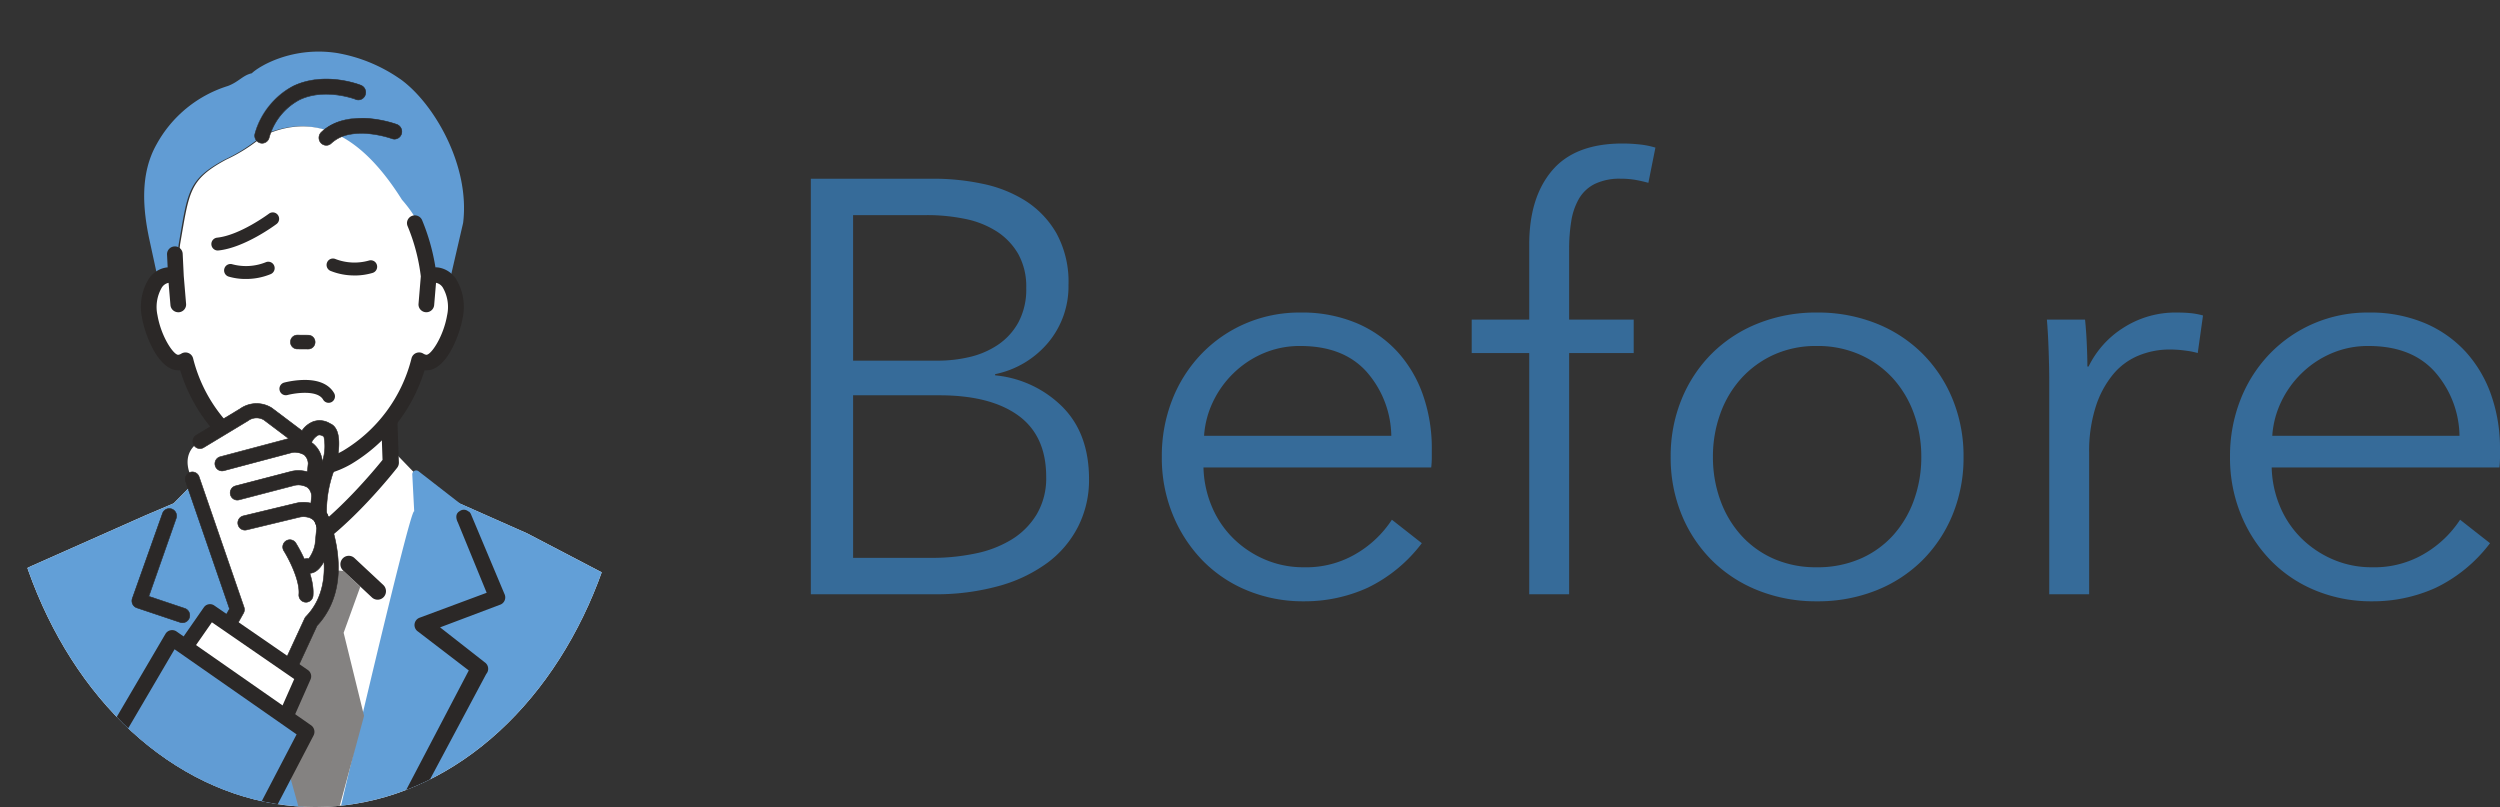 <svg xmlns="http://www.w3.org/2000/svg" xmlns:xlink="http://www.w3.org/1999/xlink" width="340.76" height="110" viewBox="0 0 340.76 110">
  <rect x="0" y="0" width="340.76" height="110" fill="#333333" stroke="none"/>
  <defs>
    <clipPath id="clip-path">
      <ellipse id="楕円形_36" data-name="楕円形 36" cx="42.98" cy="55" rx="42.98" ry="55" transform="translate(0)" fill="#d8d8d8"/>
    </clipPath>
    <clipPath id="clip-path-2">
      <rect id="長方形_489" data-name="長方形 489" width="101.452" height="137.867" fill="none"/>
    </clipPath>
  </defs>
  <g id="problem_p01_before1" transform="translate(-261 -5868)">
    <path id="パス_6230" data-name="パス 6230" d="M7.52-56.64H24.4a31.858,31.858,0,0,1,6.48.68,17.62,17.62,0,0,1,5.88,2.32A12.787,12.787,0,0,1,41-49.2a13.753,13.753,0,0,1,1.64,7.04,11.932,11.932,0,0,1-2.72,7.8A12.765,12.765,0,0,1,32.64-30v.16a14.979,14.979,0,0,1,9.16,4.28q3.64,3.64,3.64,9.88a14.038,14.038,0,0,1-1.48,6.44,14.129,14.129,0,0,1-4.2,4.96,20.207,20.207,0,0,1-6.64,3.16A32.019,32.019,0,0,1,24.32,0H7.52Zm5.76,24.8h11.6a18.973,18.973,0,0,0,4.2-.48,11.67,11.67,0,0,0,3.88-1.64,8.771,8.771,0,0,0,2.84-3.08,9.5,9.5,0,0,0,1.08-4.72,9.1,9.1,0,0,0-1.08-4.6,8.963,8.963,0,0,0-2.92-3.08,12.539,12.539,0,0,0-4.32-1.72,25.7,25.7,0,0,0-5.28-.52h-10Zm0,26.88H24a28.773,28.773,0,0,0,5.96-.6,15.28,15.28,0,0,0,4.96-1.92,10.23,10.23,0,0,0,3.4-3.44A9.647,9.647,0,0,0,39.6-16q0-5.6-3.8-8.36T25.04-27.12H13.28ZM86.64-21.6a13.5,13.5,0,0,0-3.4-8.76q-3.16-3.48-9-3.48a12.6,12.6,0,0,0-5.04,1,13.329,13.329,0,0,0-4.08,2.72,13.524,13.524,0,0,0-2.8,3.92,12.64,12.64,0,0,0-1.2,4.6Zm5.52,1.76v1.2a12.343,12.343,0,0,1-.08,1.36H61.04A14.611,14.611,0,0,0,62.16-12a13.332,13.332,0,0,0,2.88,4.32,13.881,13.881,0,0,0,4.32,2.92,13.277,13.277,0,0,0,5.36,1.08,13.344,13.344,0,0,0,7.32-1.96,14.648,14.648,0,0,0,4.68-4.52l4.08,3.2A20.3,20.3,0,0,1,83.4-.88,20.693,20.693,0,0,1,74.72.96,19.91,19.91,0,0,1,67-.52a18.083,18.083,0,0,1-6.12-4.12,19.519,19.519,0,0,1-4.04-6.24,20.42,20.42,0,0,1-1.48-7.84,20.919,20.919,0,0,1,1.44-7.84,18.981,18.981,0,0,1,4-6.24,18.393,18.393,0,0,1,6-4.12,18.624,18.624,0,0,1,7.44-1.48A19.092,19.092,0,0,1,82-36.92a16,16,0,0,1,5.6,4A17.185,17.185,0,0,1,91-27.04,21.913,21.913,0,0,1,92.16-19.84Zm27.52-13.04h-8.8V0h-5.44V-32.88H97.6v-4.56h7.84V-47.68q0-6.4,3.12-10.08t9.6-3.68q1.04,0,2.24.12a11.5,11.5,0,0,1,2.24.44l-.96,4.8q-.88-.24-1.76-.4a11.254,11.254,0,0,0-2-.16,7.758,7.758,0,0,0-3.56.72,5.149,5.149,0,0,0-2.16,2.04,8.933,8.933,0,0,0-1.04,3.08,23.946,23.946,0,0,0-.28,3.76v9.6h8.8Zm44.96,14.16a20.42,20.42,0,0,1-1.48,7.84,18.86,18.86,0,0,1-4.12,6.24,18.671,18.671,0,0,1-6.32,4.12A21.462,21.462,0,0,1,144.64.96a21.243,21.243,0,0,1-8-1.48,18.671,18.671,0,0,1-6.32-4.12,18.86,18.86,0,0,1-4.12-6.24,20.42,20.42,0,0,1-1.48-7.84,20.42,20.42,0,0,1,1.48-7.84,18.86,18.86,0,0,1,4.12-6.24,18.671,18.671,0,0,1,6.32-4.12,21.243,21.243,0,0,1,8-1.48,21.462,21.462,0,0,1,8.08,1.48,18.671,18.671,0,0,1,6.32,4.12,18.86,18.86,0,0,1,4.12,6.24A20.42,20.42,0,0,1,164.64-18.72Zm-5.76,0a17.128,17.128,0,0,0-1-5.88,14.406,14.406,0,0,0-2.84-4.8,13.438,13.438,0,0,0-4.48-3.24,14.147,14.147,0,0,0-5.92-1.2,13.875,13.875,0,0,0-5.88,1.2,13.548,13.548,0,0,0-4.44,3.24,14.406,14.406,0,0,0-2.84,4.8,17.128,17.128,0,0,0-1,5.88,17.128,17.128,0,0,0,1,5.88,14.406,14.406,0,0,0,2.84,4.8,13.074,13.074,0,0,0,4.44,3.2,14.285,14.285,0,0,0,5.88,1.16,14.567,14.567,0,0,0,5.92-1.16,12.977,12.977,0,0,0,4.48-3.2,14.406,14.406,0,0,0,2.84-4.8A17.128,17.128,0,0,0,158.88-18.72ZM176.32-29.2q0-1.52-.08-3.92T176-37.44h5.2q.16,1.52.24,3.36t.08,3.04h.16a12.968,12.968,0,0,1,4.8-5.32,13.11,13.11,0,0,1,7.2-2.04q1.04,0,1.88.08a10.219,10.219,0,0,1,1.72.32l-.72,5.12a10.23,10.23,0,0,0-1.6-.32,15.82,15.82,0,0,0-2.24-.16,11.1,11.1,0,0,0-4.16.8,8.92,8.92,0,0,0-3.48,2.52,13.279,13.279,0,0,0-2.4,4.4,19.928,19.928,0,0,0-.92,6.44V0h-5.44Zm55.92,7.6a13.5,13.5,0,0,0-3.4-8.76q-3.16-3.48-9-3.48a12.6,12.6,0,0,0-5.04,1,13.329,13.329,0,0,0-4.08,2.72,13.524,13.524,0,0,0-2.8,3.92,12.64,12.64,0,0,0-1.2,4.6Zm5.52,1.76v1.2a12.345,12.345,0,0,1-.08,1.36H206.64A14.611,14.611,0,0,0,207.76-12a13.332,13.332,0,0,0,2.88,4.32,13.881,13.881,0,0,0,4.32,2.92,13.277,13.277,0,0,0,5.36,1.08,13.344,13.344,0,0,0,7.32-1.96,14.648,14.648,0,0,0,4.68-4.52l4.08,3.2A20.3,20.3,0,0,1,229-.88,20.693,20.693,0,0,1,220.32.96,19.91,19.91,0,0,1,212.6-.52a18.083,18.083,0,0,1-6.12-4.12,19.519,19.519,0,0,1-4.04-6.24,20.42,20.42,0,0,1-1.48-7.84,20.919,20.919,0,0,1,1.44-7.84,18.981,18.981,0,0,1,4-6.24,18.393,18.393,0,0,1,6-4.12,18.624,18.624,0,0,1,7.44-1.48,19.092,19.092,0,0,1,7.76,1.48,16,16,0,0,1,5.6,4,17.185,17.185,0,0,1,3.4,5.88A21.913,21.913,0,0,1,237.76-19.84Z" transform="translate(364 5949)" fill="#39a2ff" opacity="0.499"/>
    <g id="マスクグループ_1" data-name="マスクグループ 1" transform="translate(261 5868)" clip-path="url(#clip-path)">
      <g id="グループ_488" data-name="グループ 488" transform="translate(-7.507 7.035)">
        <g id="グループ_487" data-name="グループ 487" clip-path="url(#clip-path-2)">
          <path id="パス_2892" data-name="パス 2892" d="M96.386,305.752a8.159,8.159,0,0,0-3.927-6.008L79.352,292.9l-12.493-5.532L64,284.66l-2.149-2.228c-.407-1.443-11.36,11.933-11.36,11.933l-8.138-6.579-2.73-1.318c-5.416,2.365-5.8-.337-5.8-.337l-2.649,2.68-3.871,1.65-15.31,6.8a12.847,12.847,0,0,0-6.927,7.423l-1.019,8.866L0,354.174,101.452,365.1a481.059,481.059,0,0,0-5.066-59.35" transform="translate(0 -227.235)" fill="#fff"/>
          <path id="パス_2893" data-name="パス 2893" d="M96.992,313.991a8.159,8.159,0,0,0-3.927-6.008l-13.106-6.848-9.111-4.047-5.685-4.416a.531.531,0,0,0-.854.455l.263,5.04c-.408-1.443-12.243,49.869-12.243,49.869l-9.069-30.748-4.383-11.473c-.432-1.835-4.449-11.445-4.449-11.445l-2.649,2.68-3.871,1.65-15.31,6.8a12.846,12.846,0,0,0-6.927,7.423l-1.019,8.866-3.9,50.7,101.307.849a481.058,481.058,0,0,0-5.066-59.35" transform="translate(-0.606 -235.474)" fill="#629fd7"/>
          <path id="パス_2894" data-name="パス 2894" d="M151.412,423.551l-5.275-5.966,5.942-4.459Z" transform="translate(-117.962 -332.515)" fill="#fff"/>
          <path id="パス_2895" data-name="パス 2895" d="M180.014,398.212l-3.056,2.293.2-3.06Z" transform="translate(-142.84 -319.894)" fill="#fff"/>
          <path id="パス_2896" data-name="パス 2896" d="M52.951,386.119" transform="translate(-42.742 -310.778)" fill="#231815"/>
          <path id="パス_2897" data-name="パス 2897" d="M466.973,383.854" transform="translate(-376.939 -308.955)" fill="#231815"/>
          <path id="パス_2898" data-name="パス 2898" d="M339.539,397.016l.308,2.264-2.45-1.57Z" transform="translate(-272.345 -319.548)" fill="#fff"/>
          <path id="パス_2899" data-name="パス 2899" d="M250.27,627.823a1.034,1.034,0,0,1-.951-1.088l.1-3.305a1.03,1.03,0,0,1,1.076-.984h.021a1.034,1.034,0,0,1,.951,1.088l-.1,3.3a1.03,1.03,0,0,1-1.076.984h-.021" transform="translate(-201.249 -500.99)" fill="#231815"/>
          <path id="パス_2900" data-name="パス 2900" d="M250.107,627.7a1.077,1.077,0,0,1-.986-1.128l.1-3.306a1.072,1.072,0,0,1,.349-.744,1.048,1.048,0,0,1,.767-.276h.022a1.077,1.077,0,0,1,.986,1.128l-.1,3.305a1.074,1.074,0,0,1-.349.744,1.048,1.048,0,0,1-.767.276Zm.247-5.376h-.02a.974.974,0,0,0-.713.256,1,1,0,0,0-.324.691l-.1,3.306a1,1,0,0,0,.916,1.047h.02a.973.973,0,0,0,.713-.256,1,1,0,0,0,.324-.691l.1-3.305a1,1,0,0,0-.916-1.047" transform="translate(-201.089 -500.832)" fill="#231815"/>
          <path id="パス_2901" data-name="パス 2901" d="M139.056,334.764a.972.972,0,0,1-.311-.051l-5.9-1.979a.993.993,0,0,1-.586-.529,1.011,1.011,0,0,1-.02-.795l4.112-11.578a.986.986,0,0,1,1.287-.556,1,1,0,0,1,.549,1.3l-3.72,10.59,4.9,1.644a1,1,0,0,1,.628,1.265.991.991,0,0,1-.939.687" transform="translate(-106.682 -256.92)" fill="#2b2827"/>
          <path id="パス_2902" data-name="パス 2902" d="M138.9,334.642h0a1.01,1.01,0,0,1-.323-.053l-5.9-1.979a1.035,1.035,0,0,1-.609-.549,1.054,1.054,0,0,1-.021-.825l4.112-11.579a1.026,1.026,0,0,1,.55-.568,1.009,1.009,0,0,1,.786-.009,1.045,1.045,0,0,1,.57,1.352l-3.7,10.552,4.866,1.631a1.022,1.022,0,0,1,.595.52,1.044,1.044,0,0,1,.057.794,1.028,1.028,0,0,1-.975.713m-1.791-15.56a.952.952,0,0,0-.883.6l-4.112,11.579a.975.975,0,0,0,.02.764.957.957,0,0,0,.564.509l5.9,1.979a.936.936,0,0,0,.3.049.951.951,0,0,0,.9-.661.966.966,0,0,0-.053-.735.947.947,0,0,0-.551-.481l-4.9-1.644a.039.039,0,0,1-.023-.051l3.72-10.59a.968.968,0,0,0-.528-1.252.939.939,0,0,0-.354-.07" transform="translate(-106.523 -256.759)" fill="#2b2827"/>
          <path id="パス_2903" data-name="パス 2903" d="M247.8,362.063l1.814.153,2.267,2.142-2.267,6.272,2.784,11.326-6.1,22.58L241.937,388.9l2.088-4.771-2.117-2.025,1.71-5.535-.652-1.807,1.662-5.653s3.9-3.884,3.175-7.044" transform="translate(-195.267 -291.416)" fill="#848281"/>
          <path id="パス_2904" data-name="パス 2904" d="M284.66,358.2a1.13,1.13,0,0,1-.774-.307l-3.93-3.671a1.165,1.165,0,0,1-.064-1.632,1.132,1.132,0,0,1,1.613-.065l3.93,3.672a1.165,1.165,0,0,1,.064,1.632,1.131,1.131,0,0,1-.839.372" transform="translate(-225.683 -283.495)" fill="#2b2827"/>
          <path id="パス_2905" data-name="パス 2905" d="M192.5,230.979l-.485-14.225h23.264l.485,13.734s-6.3,8.094-12.117,11.527A62.91,62.91,0,0,1,192.5,230.979" transform="translate(-154.998 -174.46)" fill="#fff"/>
          <path id="パス_2906" data-name="パス 2906" d="M199.566,238.93a.967.967,0,0,1-.576-.19,63.258,63.258,0,0,1-11.345-11.232,1,1,0,0,1-.2-.568l-.485-14.225a.994.994,0,0,1,.274-.72.969.969,0,0,1,.7-.3H211.2a.981.981,0,0,1,.975.952l.485,13.734a1,1,0,0,1-.209.647c-.262.336-6.484,8.281-12.392,11.769a.962.962,0,0,1-.492.135m-10.183-12.377a62.693,62.693,0,0,0,10.245,10.2c4.833-3.086,9.952-9.281,11.067-10.667l-.438-12.414H188.943Z" transform="translate(-150.911 -170.386)" fill="#2b2827"/>
          <path id="パス_2907" data-name="パス 2907" d="M199,238.505a1.1,1.1,0,0,1-.655-.216,63.513,63.513,0,0,1-11.373-11.259,1.129,1.129,0,0,1-.23-.646l-.485-14.225a1.137,1.137,0,0,1,.312-.82,1.108,1.108,0,0,1,.8-.343h23.264a1.112,1.112,0,0,1,1.109,1.083l.485,13.734a1.134,1.134,0,0,1-.237.735c-.263.338-6.5,8.3-12.43,11.8a1.1,1.1,0,0,1-.559.153m-11.632-27.237a.84.84,0,0,0-.605.26.86.86,0,0,0-.236.621l.485,14.225a.852.852,0,0,0,.174.49,63.209,63.209,0,0,0,11.318,11.2.847.847,0,0,0,.92.048c5.885-3.474,12.093-11.4,12.354-11.736a.861.861,0,0,0,.18-.558l-.485-13.734a.843.843,0,0,0-.841-.821Zm11.694,25.056a.132.132,0,0,1-.082-.029,63.293,63.293,0,0,1-10.268-10.219.138.138,0,0,1-.029-.079l-.439-12.884a.138.138,0,0,1,.038-.1.134.134,0,0,1,.1-.041h21.313a.135.135,0,0,1,.134.131l.438,12.414a.136.136,0,0,1-.03.091c-1,1.239-6.219,7.58-11.1,10.7a.133.133,0,0,1-.072.021m-10.112-10.381a63.046,63.046,0,0,0,10.12,10.079c4.772-3.079,9.862-9.232,10.924-10.547l-.432-12.232H188.52Z" transform="translate(-150.349 -169.826)" fill="#2b2827"/>
          <path id="パス_2908" data-name="パス 2908" d="M175.706,3.706A21.407,21.407,0,0,0,167.2.2c-6.138-.971-10.724,1.816-11.667,2.752-1.233.271-1.769,1.166-3.259,1.731a16.767,16.767,0,0,0-9.719,7.944c-2.236,3.945-1.929,8.647-.962,13.1l1.136,5.235a2.2,2.2,0,0,1,1.042-.485,2.252,2.252,0,0,1,1.227.159l.57-4.419c1.247-7.11,1.185-8.757,6.289-11.509a22.132,22.132,0,0,0,5.074-3.253c8.477-3.941,14.614,1.97,18.867,8.726,0,0,2.539,2.869,1.762,3.191.238.555.822,2.58,1.28,4.4a27.024,27.024,0,0,1,.611,2.864,2.249,2.249,0,0,1,1.226-.159,2.536,2.536,0,0,1,1.713,1.272l1.945-8.41c.972-7.882-4.066-16.431-8.629-19.641" transform="translate(-113.701 0)" fill="#619cd4"/>
          <path id="パス_2909" data-name="パス 2909" d="M159.858,53.517c8.477-3.941,14.614,1.97,18.867,8.726,0,0,2.539,2.869,1.762,3.191.238.555.822,2.58,1.28,4.4a26.972,26.972,0,0,1,.611,2.864,2.249,2.249,0,0,1,1.226-.159c1.775.3,2.823,2.815,2.341,5.627s-2.313,6.549-4.089,6.256a2.151,2.151,0,0,1-.78-.3,21.554,21.554,0,0,1-9.842,13.261,12.365,12.365,0,0,1-12.165,0,21.552,21.552,0,0,1-9.842-13.261,2.147,2.147,0,0,1-.781.3c-1.776.293-3.605-3.443-4.089-6.256s.566-5.332,2.34-5.627a2.252,2.252,0,0,1,1.227.159l.57-4.419c1.247-7.11,1.185-8.757,6.289-11.509a22.13,22.13,0,0,0,5.074-3.253" transform="translate(-116.431 -42.055)" fill="#fff"/>
          <path id="パス_2910" data-name="パス 2910" d="M181.582,123.039a3.5,3.5,0,0,0-2.3-1.525,3.4,3.4,0,0,0-.486-.042,28.45,28.45,0,0,0-1.821-6.433,1.075,1.075,0,0,0-1.4-.563,1.054,1.054,0,0,0-.581.585,1.041,1.041,0,0,0,.009.8,25.907,25.907,0,0,1,1.8,6.845l-.313,3.745a1.045,1.045,0,0,0,.242.762,1.072,1.072,0,0,0,1.89-.587l.254-3.036.049.006a1.427,1.427,0,0,1,.883.651,5.279,5.279,0,0,1,.58,3.756c-.516,3.007-2.247,5.492-2.855,5.391a1.08,1.08,0,0,1-.391-.157,1.082,1.082,0,0,0-.969-.084,1.061,1.061,0,0,0-.639.732,20.442,20.442,0,0,1-9.332,12.591,11.2,11.2,0,0,1-11.084.012,20.455,20.455,0,0,1-9.353-12.6,1.063,1.063,0,0,0-.64-.732,1.082,1.082,0,0,0-.97.086,1.069,1.069,0,0,1-.388.156c-.6.1-2.341-2.389-2.857-5.39a5.283,5.283,0,0,1,.579-3.757,1.423,1.423,0,0,1,.88-.65l.053-.007.255,3.036a1.071,1.071,0,0,0,1.065.97c.03,0,.06,0,.088,0a1.068,1.068,0,0,0,.737-.38,1.043,1.043,0,0,0,.242-.762l-.318-3.8-.146-3.02A1.053,1.053,0,0,0,144,118.9a1.042,1.042,0,0,0-.77-.272,1.065,1.065,0,0,0-.749.354,1.044,1.044,0,0,0-.269.753l.085,1.746c-.091.007-.183.018-.273.033a3.5,3.5,0,0,0-2.293,1.524,7.221,7.221,0,0,0-.925,5.323c.442,2.576,2.322,7.154,4.941,7.154A2.278,2.278,0,0,0,144,135.5a22.521,22.521,0,0,0,10,12.787,13.5,13.5,0,0,0,6.71,1.791,13.271,13.271,0,0,0,6.583-1.774,22.57,22.57,0,0,0,10.023-12.8c.07.007.14.01.212.012l.041,0c2.775,0,4.554-4.913,4.939-7.154a7.221,7.221,0,0,0-.925-5.322" transform="translate(-111.937 -92.073)" fill="#2b2827"/>
          <path id="パス_2911" data-name="パス 2911" d="M232.782,21.943a.968.968,0,0,0,.761-.015,1.009,1.009,0,0,0,.535-.571,1.038,1.038,0,0,0-.57-1.33c-.2-.08-4.945-1.94-9.216.1a10.314,10.314,0,0,0-5.22,6.433,1.036,1.036,0,0,0,.622,1.3.972.972,0,0,0,.326.057,1,1,0,0,0,.947-.7,8.365,8.365,0,0,1,4.16-5.23c3.478-1.669,7.614-.072,7.655-.056" transform="translate(-176.791 -15.435)" fill="#2b2827"/>
          <path id="パス_2912" data-name="パス 2912" d="M219.865,27.811a1.013,1.013,0,0,1-.338-.058,1.075,1.075,0,0,1-.645-1.352,10.35,10.35,0,0,1,5.24-6.455c4.283-2.048,9.045-.184,9.246-.1a1.076,1.076,0,0,1,.591,1.378,1.045,1.045,0,0,1-.555.592,1.006,1.006,0,0,1-.789.015c-.048-.019-4.174-1.6-7.626.055a8.331,8.331,0,0,0-4.141,5.208,1.041,1.041,0,0,1-.982.721m8.737-8.748a9.665,9.665,0,0,0-9.65,7.361,1,1,0,0,0,.6,1.257.938.938,0,0,0,.314.054.967.967,0,0,0,.912-.67,8.4,8.4,0,0,1,4.18-5.252c3.484-1.672,7.642-.073,7.684-.057h0a.934.934,0,0,0,.732-.014.97.97,0,0,0,.515-.55,1,1,0,0,0-.549-1.282,13.913,13.913,0,0,0-4.738-.848" transform="translate(-176.636 -15.283)" fill="#2b2827"/>
          <path id="パス_2913" data-name="パス 2913" d="M275.045,47.394c-.269-.1-6.636-2.42-10.317,1.054a1.049,1.049,0,0,0-.061,1.45.982.982,0,0,0,1.416.063c2.774-2.617,8.224-.655,8.278-.635a.971.971,0,0,0,.761-.032,1.008,1.008,0,0,0,.522-.583,1.038,1.038,0,0,0-.6-1.317" transform="translate(-213.426 -37.461)" fill="#2b2827"/>
          <path id="パス_2914" data-name="パス 2914" d="M265.251,50.123a1.029,1.029,0,0,1-.767-.347,1.087,1.087,0,0,1,.064-1.5c3.694-3.486,10.085-1.162,10.356-1.061a1.076,1.076,0,0,1,.62,1.364,1.045,1.045,0,0,1-.542.6,1.006,1.006,0,0,1-.789.034,14.088,14.088,0,0,0-3.109-.669,9.166,9.166,0,0,0-2.692.1,4.91,4.91,0,0,0-2.438,1.2,1.019,1.019,0,0,1-.7.282m4.787-3.689a7.736,7.736,0,0,0-5.44,1.894,1.011,1.011,0,0,0-.059,1.4.955.955,0,0,0,.711.322.945.945,0,0,0,.652-.261c.8-.752,2.343-1.592,5.188-1.316a14.164,14.164,0,0,1,3.128.674.936.936,0,0,0,.732-.031.97.97,0,0,0,.5-.562,1,1,0,0,0-.576-1.269,15.306,15.306,0,0,0-4.84-.848" transform="translate(-213.272 -37.314)" fill="#2b2827"/>
          <path id="パス_2915" data-name="パス 2915" d="M245.672,200.277a.828.828,0,0,1,.013-1.656l1.494.012a.828.828,0,0,1-.013,1.655Z" transform="translate(-197.65 -159.865)" fill="#2b2827"/>
          <path id="パス_2916" data-name="パス 2916" d="M247.018,200.172h-.007l-1.494-.012a.843.843,0,0,1-.6-.258.873.873,0,0,1,.009-1.224.844.844,0,0,1,.6-.249h.007l1.494.012a.865.865,0,0,1-.007,1.731m-1.5-.087,1.494.012h.006a.79.79,0,0,0,.006-1.581l-1.494-.012h-.006a.77.77,0,0,0-.548.227.8.8,0,0,0-.009,1.118.771.771,0,0,0,.551.236" transform="translate(-197.496 -159.711)" fill="#2b2827"/>
          <path id="パス_2917" data-name="パス 2917" d="M246.688,199.928l-1.494-.012a.923.923,0,0,1-.657-.282.952.952,0,0,1,.01-1.334.92.92,0,0,1,.662-.271l1.494.012a.92.92,0,0,1,.657.282.952.952,0,0,1-.01,1.334.934.934,0,0,1-.3.2.923.923,0,0,1-.361.07m-1.98-1.463a.718.718,0,0,0-.008,1.007.692.692,0,0,0,.5.212l1.494.012a.7.7,0,0,0,.5-.2.718.718,0,0,0,.008-1.007.693.693,0,0,0-.5-.213l-1.494-.012a.69.69,0,0,0-.272.052.7.7,0,0,0-.227.152m.485,1.336h0Z" transform="translate(-197.173 -159.389)" fill="#2b2827"/>
          <path id="パス_2918" data-name="パス 2918" d="M246.539,199.81h-.007l-1.494-.012a.956.956,0,0,1-.683-.293.991.991,0,0,1,.011-1.388.959.959,0,0,1,.68-.282h.008l1.494.012a.958.958,0,0,1,.683.293.99.99,0,0,1-.011,1.388.965.965,0,0,1-.313.209.955.955,0,0,1-.368.072m-.007-.075h.007a.882.882,0,0,0,.629-.26.915.915,0,0,0,.01-1.282.885.885,0,0,0-.631-.271l-1.494-.012h-.007a.885.885,0,0,0-.628.261.914.914,0,0,0-.01,1.281.882.882,0,0,0,.631.271Zm-1.494-.052a.038.038,0,0,1-.035-.022.044.044,0,0,1,0-.016.036.036,0,0,1,.021-.033h0a.037.037,0,0,1,.049.02.036.036,0,0,1,0,.015.037.037,0,0,1-.022.035.036.036,0,0,1-.015,0m1.5-.1h-.007l-1.494-.012a.73.73,0,0,1-.522-.224.756.756,0,0,1,.008-1.06.735.735,0,0,1,.239-.16.68.68,0,0,1,.287-.055l1.494.012a.728.728,0,0,1,.522.224.755.755,0,0,1-.008,1.06.728.728,0,0,1-.519.215m-1.963-1.242a.68.68,0,0,0-.007.954.659.659,0,0,0,.47.2l1.494.012a.653.653,0,0,0,.473-.194.68.68,0,0,0,.008-.954.656.656,0,0,0-.47-.2l-1.494-.012a.736.736,0,0,0-.258.05.661.661,0,0,0-.215.144" transform="translate(-197.018 -159.233)" fill="#2b2827"/>
          <path id="パス_2919" data-name="パス 2919" d="M241.017,235.347a.038.038,0,0,1-.035-.022.042.042,0,0,1,0-.016.036.036,0,0,1,.021-.033h0a.037.037,0,0,1,.03.069.035.035,0,0,1-.015,0" transform="translate(-194.517 -189.364)" fill="#231815"/>
          <path id="パス_2920" data-name="パス 2920" d="M173.246,255.03l6.01-3.626a2.931,2.931,0,0,1,3.236-.117l4.97,3.743s1.04-2.807,3.121-1.521c0,0,1.156.117.347,4.328a16.869,16.869,0,0,0-1.387,7.135s4.276,9.006-1.156,14.621l-3.352,7.252-9.593-3.743,2.889-5.146-6.125-17.779s-2.013-3.3,1.04-5.147" transform="translate(-138.479 -201.901)" fill="#fff"/>
          <path id="パス_2921" data-name="パス 2921" d="M174.1,318.513a.955.955,0,0,1-.478-.128.988.988,0,0,1-.364-1.338l2.672-4.759-5.981-17.358a.985.985,0,0,1,.6-1.25.967.967,0,0,1,1.235.6l6.126,17.779a.992.992,0,0,1-.072.808l-2.889,5.146a.968.968,0,0,1-.844.5" transform="translate(-137.142 -236.331)" fill="#2b2827"/>
          <path id="パス_2922" data-name="パス 2922" d="M173.946,318.392a1,1,0,0,1-.5-.133,1.012,1.012,0,0,1-.474-.616,1.027,1.027,0,0,1,.1-.775l2.664-4.744-5.975-17.342a1.024,1.024,0,0,1,.62-1.3.992.992,0,0,1,.77.045,1.009,1.009,0,0,1,.514.583l6.126,17.779a1.031,1.031,0,0,1-.076.84l-2.89,5.146a1.008,1.008,0,0,1-.877.516M170.712,293.5a.927.927,0,0,0-.308.053.947.947,0,0,0-.573,1.2l5.981,17.358a.038.038,0,0,1,0,.032l-2.672,4.759a.946.946,0,0,0-.088.716.936.936,0,0,0,.438.57.923.923,0,0,0,.459.123.933.933,0,0,0,.811-.478l2.89-5.146a.954.954,0,0,0,.07-.776l-6.126-17.779a.933.933,0,0,0-.475-.539.918.918,0,0,0-.4-.094" transform="translate(-136.984 -236.171)" fill="#2b2827"/>
          <path id="パス_2923" data-name="パス 2923" d="M188.053,283.762a.958.958,0,0,1-.41-.093.987.987,0,0,1-.468-1.305l3.351-7.252a.989.989,0,0,1,.186-.271c4.9-5.064,1.015-13.425.975-13.509a.994.994,0,0,1-.094-.362,17.693,17.693,0,0,1,1.424-7.5,6.565,6.565,0,0,0,.13-3.162l-.052-.03c-.431-.267-.65-.19-.733-.162a2.254,2.254,0,0,0-.974,1.19.975.975,0,0,1-.634.6.962.962,0,0,1-.853-.154l-4.928-3.711a1.946,1.946,0,0,0-2.108.076.993.993,0,0,1-.095.065l-6.01,3.626a.964.964,0,0,1-1.33-.34.988.988,0,0,1,.337-1.346l5.976-3.605a3.877,3.877,0,0,1,4.266-.136c.028.017.054.035.08.054l4.085,3.076a3.324,3.324,0,0,1,1.557-1.247,2.662,2.662,0,0,1,2.266.277,1.519,1.519,0,0,1,.678.538c.62.843.693,2.44.225,4.88a1,1,0,0,1-.073.228,16.116,16.116,0,0,0-1.308,6.48,20.625,20.625,0,0,1,1.462,5.314c.542,4.107-.414,7.6-2.766,10.109l-3.283,7.1a.97.97,0,0,1-.879.566m5.448-33.341h0" transform="translate(-141.497 -197.837)" fill="#2b2827"/>
          <path id="パス_2924" data-name="パス 2924" d="M187.895,283.647h0a.992.992,0,0,1-.427-.1,1.027,1.027,0,0,1-.486-1.356l3.352-7.252a1.019,1.019,0,0,1,.193-.281c4.888-5.052,1.007-13.381.967-13.465a1.032,1.032,0,0,1-.1-.376,17.8,17.8,0,0,1,1.427-7.514,6.673,6.673,0,0,0,.135-3.12l-.041-.024c-.415-.257-.622-.185-.7-.158a2.215,2.215,0,0,0-.951,1.167,1.018,1.018,0,0,1-.659.62,1,1,0,0,1-.886-.16l-4.928-3.711a1.9,1.9,0,0,0-2.062.076.994.994,0,0,1-.1.068l-6.01,3.626a1,1,0,0,1-1.382-.354,1.028,1.028,0,0,1,.35-1.4l5.976-3.605a3.923,3.923,0,0,1,4.3-.136c.029.018.057.036.083.056l4.053,3.053a3.29,3.29,0,0,1,1.553-1.229,2.7,2.7,0,0,1,2.3.28,1.55,1.55,0,0,1,.69.548c.627.852.7,2.459.231,4.911a1.052,1.052,0,0,1-.076.237,16.061,16.061,0,0,0-1.3,6.455,20.774,20.774,0,0,1,1.462,5.319c.543,4.113-.416,7.618-2.772,10.136l-3.281,7.1a1.012,1.012,0,0,1-.913.589m4.491-33.751a1.106,1.106,0,0,1,.572.2c.016.011.033.02.05.029a.04.04,0,0,1,.017.02,6.584,6.584,0,0,1-.128,3.184,17.732,17.732,0,0,0-1.423,7.486.947.947,0,0,0,.09.348c.04.084,3.943,8.462-.982,13.553a.939.939,0,0,0-.179.26l-3.352,7.252a.95.95,0,0,0,.449,1.254.916.916,0,0,0,.394.089.936.936,0,0,0,.845-.544l3.283-7.1a.03.03,0,0,1,.007-.01c2.343-2.5,3.3-5.986,2.756-10.078a20.676,20.676,0,0,0-1.46-5.3.045.045,0,0,1,0-.014,16.156,16.156,0,0,1,1.311-6.5.961.961,0,0,0,.071-.219c.466-2.43.4-4.016-.218-4.85a1.484,1.484,0,0,0-.662-.525,2.635,2.635,0,0,0-2.24-.277,3.236,3.236,0,0,0-1.538,1.233.038.038,0,0,1-.025.015.036.036,0,0,1-.029-.007l-4.084-3.076c-.025-.019-.051-.036-.077-.052a3.847,3.847,0,0,0-4.224.135L175.63,250a.95.95,0,0,0-.324,1.293.927.927,0,0,0,1.278.327l6.01-3.626a.988.988,0,0,0,.091-.063,1.983,1.983,0,0,1,2.149-.079l4.932,3.714a.928.928,0,0,0,.819.148.941.941,0,0,0,.609-.573,2.3,2.3,0,0,1,1-1.213.549.549,0,0,1,.193-.035m.958.41a.042.042,0,0,1-.018,0,.039.039,0,0,1-.021-.035.041.041,0,0,1,0-.017.039.039,0,0,1,.043-.02.039.039,0,0,1-.009.076" transform="translate(-141.339 -197.683)" fill="#2b2827"/>
          <path id="パス_2925" data-name="パス 2925" d="M204.334,276.724a.964.964,0,0,1-.1,0,.979.979,0,0,1-.868-1.074l.222-2.249a1.617,1.617,0,0,0-.547-1.2,2.446,2.446,0,0,0-1.729-.29l-9.217,2.448a.969.969,0,0,1-1.184-.7.983.983,0,0,1,.692-1.2L200.851,270l.043-.01a4.349,4.349,0,0,1,3.307.631,3.553,3.553,0,0,1,1.331,2.712.984.984,0,0,1,0,.17l-.231,2.339a.974.974,0,0,1-.964.884" transform="translate(-154.078 -217.233)" fill="#2b2827"/>
          <path id="パス_2926" data-name="パス 2926" d="M204.174,276.606h0a.981.981,0,0,1-.1-.005,1,1,0,0,1-.68-.369,1.02,1.02,0,0,1-.223-.747l.222-2.249a1.576,1.576,0,0,0-.532-1.167,2.384,2.384,0,0,0-1.7-.283l-9.214,2.448a.991.991,0,0,1-.764-.106,1.011,1.011,0,0,1-.467-.622,1.022,1.022,0,0,1,.1-.774,1,1,0,0,1,.614-.472l9.246-2.456.045-.011a4.4,4.4,0,0,1,3.338.638,3.59,3.59,0,0,1,1.346,2.74,1,1,0,0,1,0,.177l-.231,2.339a1.009,1.009,0,0,1-1,.919m-2.51-4.94a2.091,2.091,0,0,1,1.242.341,1.65,1.65,0,0,1,.562,1.228l-.222,2.257a.946.946,0,0,0,.206.691.923.923,0,0,0,.629.341.934.934,0,0,0,1.02-.845l.231-2.339a.941.941,0,0,0,0-.163,3.514,3.514,0,0,0-1.316-2.684,4.313,4.313,0,0,0-3.276-.625l-.041.01-9.246,2.456a.927.927,0,0,0-.568.436.946.946,0,0,0-.1.715.936.936,0,0,0,.432.575.916.916,0,0,0,.706.1l9.217-2.448a2.9,2.9,0,0,1,.519-.044" transform="translate(-153.918 -217.077)" fill="#2b2827"/>
          <path id="パス_2927" data-name="パス 2927" d="M213.507,299.5a.931.931,0,0,1-.1-.005.978.978,0,0,1-.868-1.074l.222-2.249a1.617,1.617,0,0,0-.547-1.2,2.448,2.448,0,0,0-1.731-.29l-7.6,1.982a.969.969,0,0,1-1.181-.706.982.982,0,0,1,.7-1.2l7.628-1.988.039-.009a4.348,4.348,0,0,1,3.307.631,3.554,3.554,0,0,1,1.331,2.712.983.983,0,0,1,0,.17l-.231,2.339a.974.974,0,0,1-.964.884" transform="translate(-162.788 -235.567)" fill="#2b2827"/>
          <path id="パス_2928" data-name="パス 2928" d="M213.346,299.38h0c-.034,0-.067,0-.1-.005a1,1,0,0,1-.68-.369,1.022,1.022,0,0,1-.223-.747l.222-2.249a1.576,1.576,0,0,0-.532-1.167,2.385,2.385,0,0,0-1.7-.283l-7.6,1.981a.989.989,0,0,1-.763-.109,1.013,1.013,0,0,1-.464-.624,1.025,1.025,0,0,1,.108-.773,1,1,0,0,1,.617-.469l7.628-1.988.041-.01a4.379,4.379,0,0,1,3.337.638,3.591,3.591,0,0,1,1.346,2.74.965.965,0,0,1,0,.177l-.231,2.339a1.009,1.009,0,0,1-1,.919m-2.511-4.94a2.089,2.089,0,0,1,1.243.341,1.65,1.65,0,0,1,.561,1.228l-.222,2.257a.946.946,0,0,0,.206.691.929.929,0,0,0,1.649-.5l.231-2.339a.936.936,0,0,0,0-.163,3.517,3.517,0,0,0-1.315-2.684,4.3,4.3,0,0,0-3.276-.624l-.038.009-7.628,1.988a.928.928,0,0,0-.57.434.946.946,0,0,0-.1.715.936.936,0,0,0,.429.577.915.915,0,0,0,.706.1l7.6-1.982a2.9,2.9,0,0,1,.521-.044" transform="translate(-162.628 -235.406)" fill="#2b2827"/>
          <path id="パス_2929" data-name="パス 2929" d="M216.743,324.54a1.8,1.8,0,0,1-.577-.1.984.984,0,0,1-.613-1.242.968.968,0,0,1,1.163-.64,4.731,4.731,0,0,0,.878-2.012l.216-2.191a1.616,1.616,0,0,0-.547-1.2,2.453,2.453,0,0,0-1.739-.288l-7.264,1.75a.968.968,0,0,1-1.168-.728.982.982,0,0,1,.719-1.182l7.281-1.755a4.358,4.358,0,0,1,3.329.627,3.554,3.554,0,0,1,1.331,2.712.941.941,0,0,1,0,.17l-.231,2.339a.988.988,0,0,1-.017.108c-.516,2.437-1.557,3.2-1.863,3.382a1.777,1.777,0,0,1-.9.248" transform="translate(-167.142 -253.423)" fill="#2b2827"/>
          <path id="パス_2930" data-name="パス 2930" d="M216.584,324.426a1.849,1.849,0,0,1-.589-.1,1.024,1.024,0,0,1-.637-1.29,1.009,1.009,0,0,1,1.19-.67,4.885,4.885,0,0,0,.849-1.979l.216-2.187a1.575,1.575,0,0,0-.532-1.167,2.437,2.437,0,0,0-1.709-.281l-7.262,1.75a1.008,1.008,0,0,1-1.214-.756,1.022,1.022,0,0,1,.747-1.229l7.281-1.754a4.42,4.42,0,0,1,3.36.633,3.591,3.591,0,0,1,1.346,2.74,1.04,1.04,0,0,1,0,.177l-.231,2.339a1,1,0,0,1-.017.113c-.519,2.451-1.571,3.228-1.881,3.407a1.814,1.814,0,0,1-.914.253m-.27-2.01a.936.936,0,0,0-.885.645.947.947,0,0,0,.589,1.193,1.717,1.717,0,0,0,1.442-.148c.3-.175,1.332-.936,1.845-3.356a.992.992,0,0,0,.016-.1l.231-2.339a.9.9,0,0,0,0-.163,3.517,3.517,0,0,0-1.316-2.685,4.342,4.342,0,0,0-3.3-.62l-7.28,1.754a.945.945,0,0,0-.691,1.136.933.933,0,0,0,1.123.7l7.264-1.751a2.458,2.458,0,0,1,1.771.3,1.65,1.65,0,0,1,.561,1.228l-.217,2.2a4.728,4.728,0,0,1-.892,2.039.038.038,0,0,1-.033.007.914.914,0,0,0-.233-.03" transform="translate(-166.983 -253.27)" fill="#2b2827"/>
          <path id="パス_2931" data-name="パス 2931" d="M242,349.495c-.028,0-.056,0-.085,0a.978.978,0,0,1-.882-1.063c.166-1.935-1.422-4.943-2.048-5.938a.989.989,0,0,1,.3-1.355.963.963,0,0,1,1.339.3c.106.169,2.6,4.175,2.344,7.162a.975.975,0,0,1-.965.9" transform="translate(-192.789 -274.448)" fill="#2b2827"/>
          <path id="パス_2932" data-name="パス 2932" d="M241.843,349.377c-.029,0-.059,0-.089,0a1,1,0,0,1-.684-.36,1.02,1.02,0,0,1-.233-.744c.165-1.924-1.418-4.922-2.042-5.914a1.027,1.027,0,0,1,.309-1.408,1,1,0,0,1,1.392.313c.107.17,2.607,4.189,2.35,7.186a1.019,1.019,0,0,1-1,.932m-2.2-8.513a.918.918,0,0,0-.5.147.936.936,0,0,0-.409.591.946.946,0,0,0,.124.711c.628,1,2.221,4.017,2.054,5.962a.941.941,0,0,0,.848,1.021c.028,0,.055,0,.082,0a.942.942,0,0,0,.927-.862c.255-2.972-2.232-6.969-2.338-7.138a.929.929,0,0,0-.788-.436" transform="translate(-192.628 -274.292)" fill="#2b2827"/>
          <path id="パス_2933" data-name="パス 2933" d="M152.134,391.309l-8.421,12.1,16.571,7.148,4.618-10.447Z" transform="translate(-116.005 -314.955)" fill="#fff"/>
          <path id="パス_2934" data-name="パス 2934" d="M155.989,407.309a1.008,1.008,0,0,1-.4-.083l-16.571-7.148a1.034,1.034,0,0,1-.584-.671,1.047,1.047,0,0,1,.148-.882l8.421-12.1a1.018,1.018,0,0,1,1.415-.26l12.768,8.8a1.044,1.044,0,0,1,.359,1.282l-4.618,10.447a1.025,1.025,0,0,1-.937.614m-15-8.638,14.477,6.245,3.856-8.723L148.1,388.459Z" transform="translate(-111.711 -310.672)" fill="#2b2827"/>
          <path id="パス_2935" data-name="パス 2935" d="M52.577,409.625,26.77,453.612l25.128,7.01,19.015-38.214Z" transform="translate(-21.609 -329.697)" fill="#619cd4"/>
          <path id="パス_2936" data-name="パス 2936" d="M67.062,417.084,48.725,404.3a1.056,1.056,0,0,0-1.518.337L21.4,448.624a1.08,1.08,0,0,0-.116.815,1.06,1.06,0,0,0,1.945.284l25.226-43,16.635,11.6L43.342,460a1.085,1.085,0,0,0,.472,1.446,1.046,1.046,0,0,0,.478.115,1.057,1.057,0,0,0,.95-.592l22.167-42.514a1.09,1.09,0,0,0-.347-1.371" transform="translate(-17.154 -325.259)" fill="#2b2827"/>
          <path id="パス_2937" data-name="パス 2937" d="M301.223,331.467l-4.577-10.894a1.056,1.056,0,0,0-.283-.351l-.031.031a.921.921,0,0,0-1.19-.076c-.882.481-.263,1.559-.263,1.559l3.924,9.578-9.112,3.389a1.064,1.064,0,0,0-.244,1.9l6.917,5.3-17.406,33.22a1.069,1.069,0,0,0,.082,1.495,1.037,1.037,0,0,0,1.483-.086l18.219-34.15a1.068,1.068,0,0,0-.218-1.6l-6.071-4.754,8.154-3.077a1.05,1.05,0,0,0,.647-.6,1.068,1.068,0,0,0-.031-.886" transform="translate(-224.96 -257.551)" fill="#2b2827"/>
          <path id="パス_2938" data-name="パス 2938" d="M273.614,146.832a8.6,8.6,0,0,1-3.3-.631.883.883,0,0,1-.435-1.161.864.864,0,0,1,1.144-.442,7.237,7.237,0,0,0,4.562.2.866.866,0,0,1,1.076.6.88.88,0,0,1-.59,1.089,8.66,8.66,0,0,1-2.454.351" transform="translate(-217.781 -116.322)" fill="#2b2827"/>
          <path id="パス_2939" data-name="パス 2939" d="M200.358,149.124a8.147,8.147,0,0,1-2.387-.329.88.88,0,0,1-.553-1.109.866.866,0,0,1,1.093-.56,7.234,7.234,0,0,0,4.557-.287.864.864,0,0,1,1.132.48.882.882,0,0,1-.475,1.145,8.786,8.786,0,0,1-3.367.66" transform="translate(-159.32 -118.135)" fill="#2b2827"/>
          <path id="パス_2940" data-name="パス 2940" d="M189.2,117.5a.879.879,0,0,1-.088-1.752c3.119-.326,7.035-3.243,7.075-3.272a.861.861,0,0,1,1.214.182.884.884,0,0,1-.179,1.228c-.175.132-4.336,3.232-7.931,3.609a.887.887,0,0,1-.09,0" transform="translate(-152.018 -90.388)" fill="#2b2827"/>
          <path id="パス_2941" data-name="パス 2941" d="M243.2,232.466a.865.865,0,0,1-.752-.438c-.778-1.359-3.848-.893-4.863-.623a.868.868,0,0,1-1.06-.625.879.879,0,0,1,.615-1.073,12.161,12.161,0,0,1,2.641-.359c2.567-.047,3.684.952,4.168,1.8a.884.884,0,0,1-.316,1.2.858.858,0,0,1-.434.118" transform="translate(-190.9 -184.595)" fill="#2b2827"/>
        </g>
      </g>
    </g>
  </g>
</svg>
